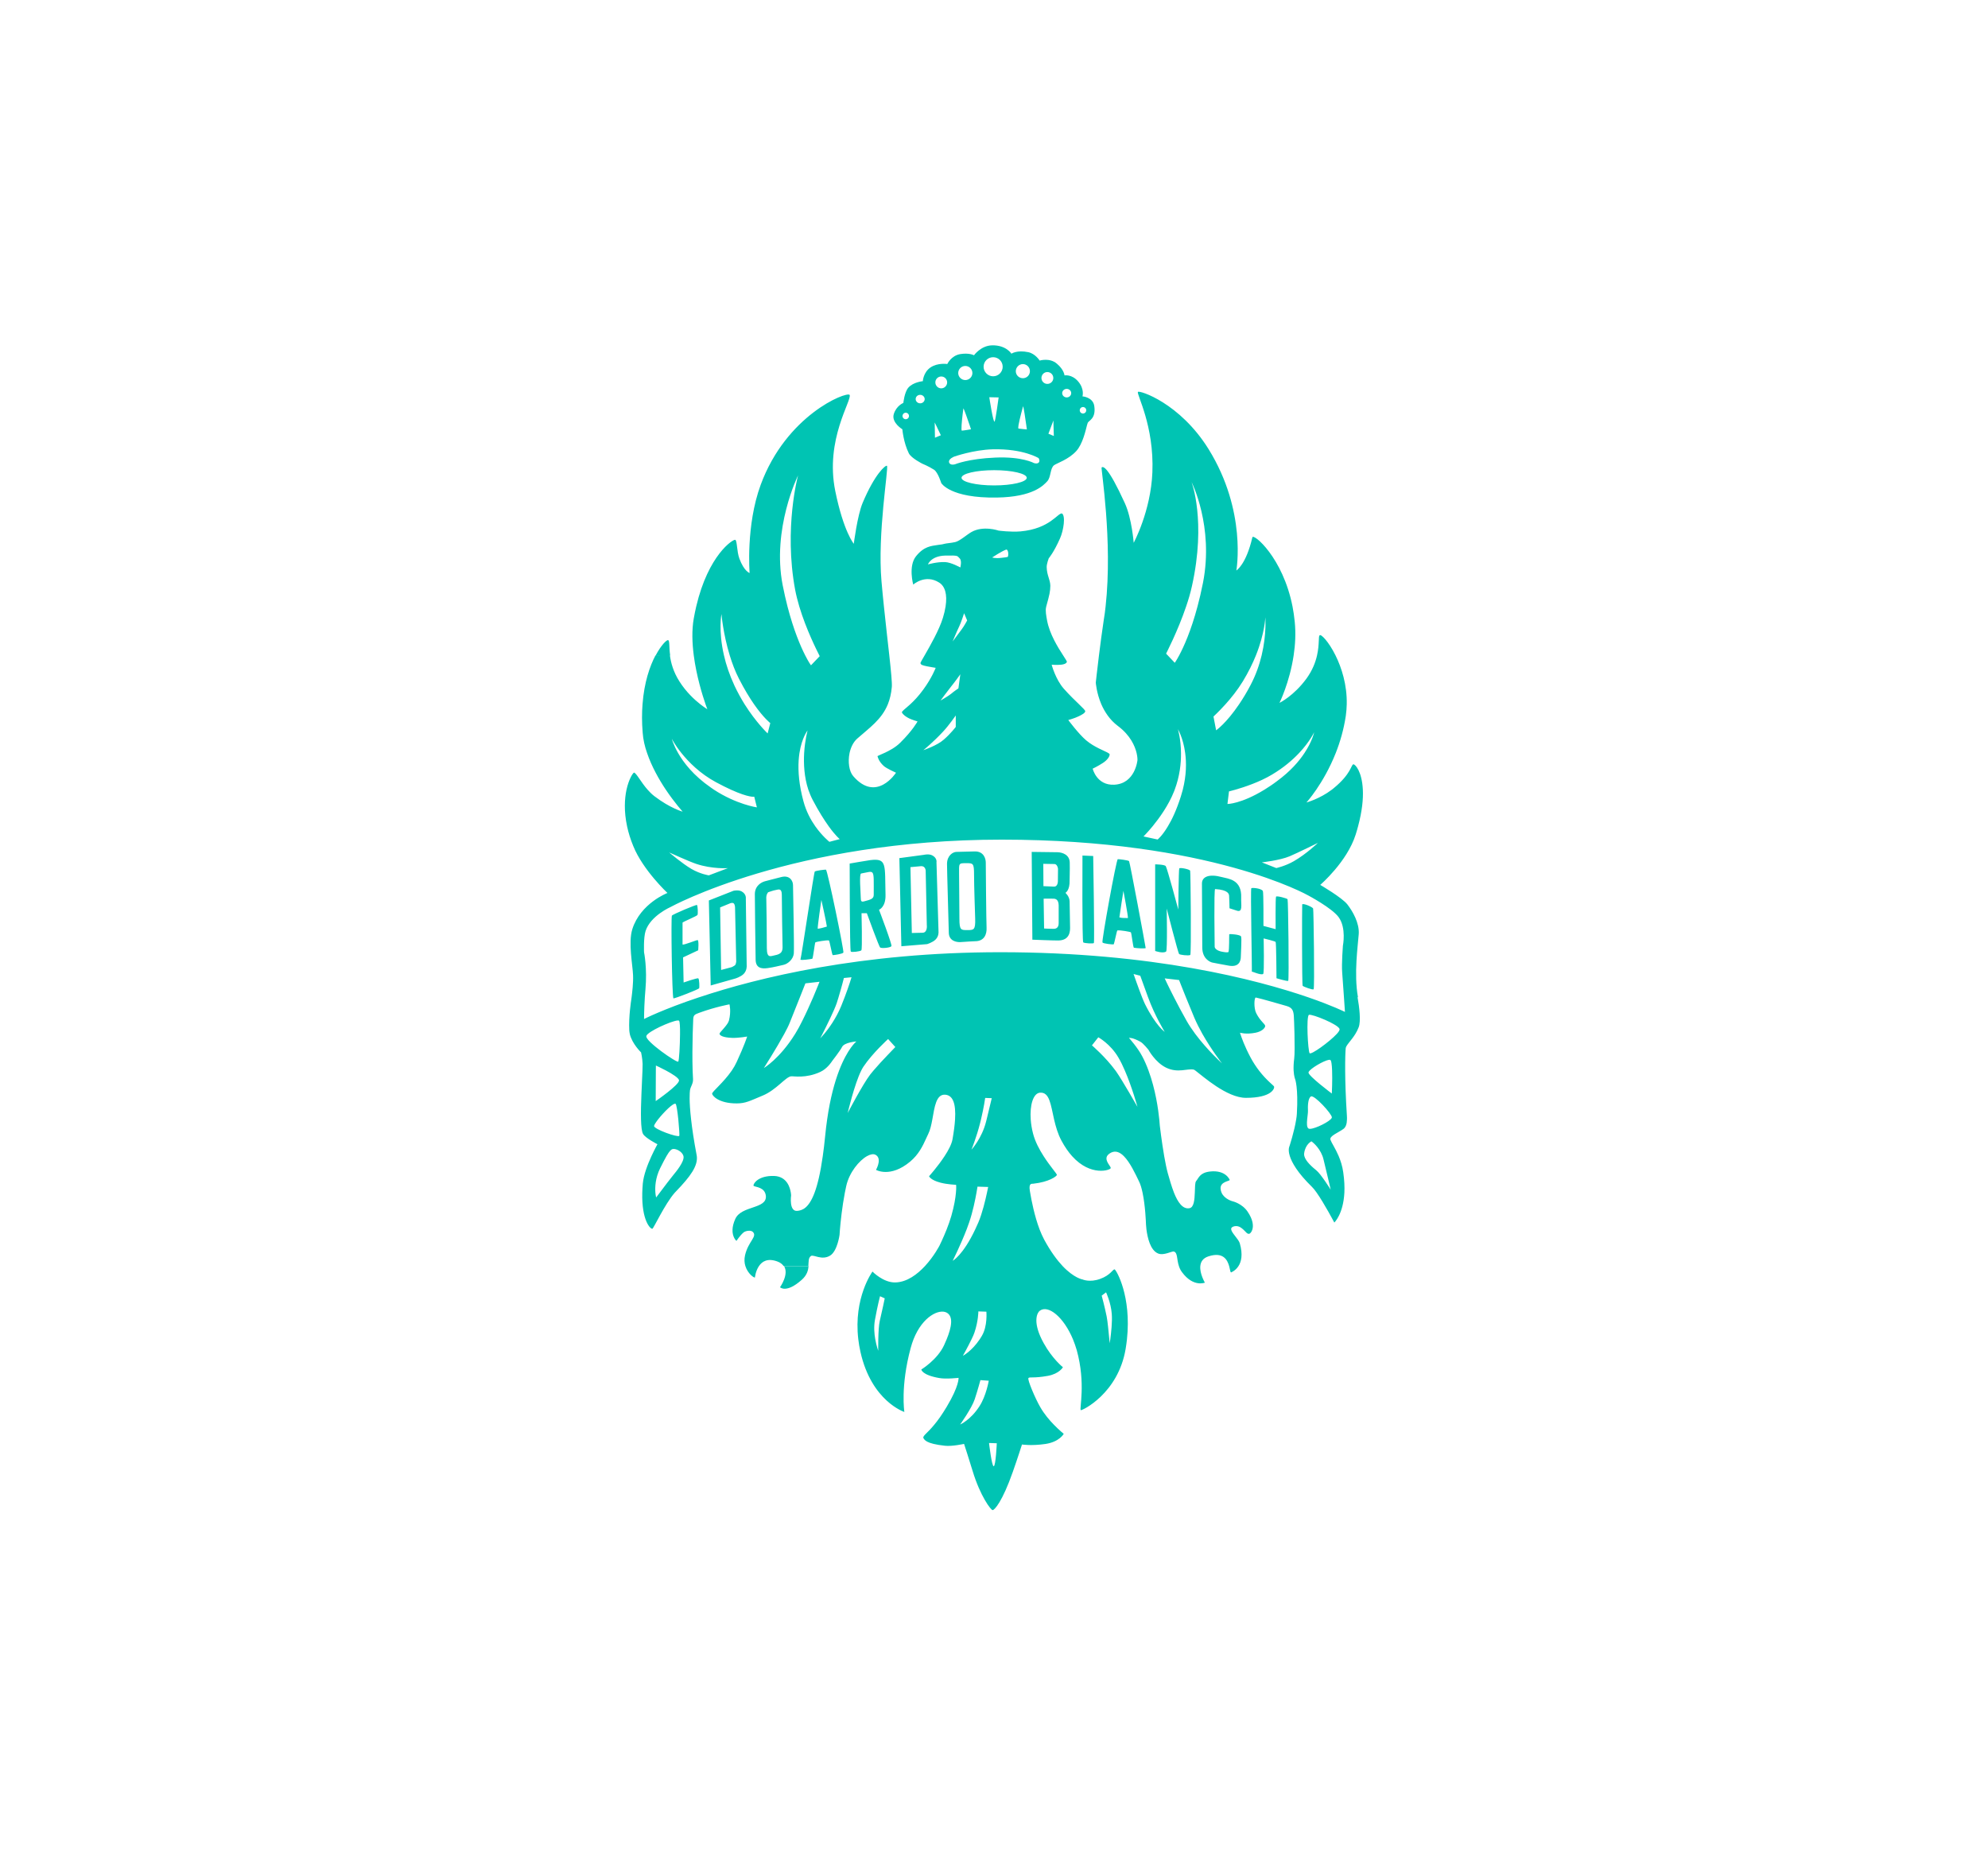 <?xml version="1.0" encoding="utf-8"?>
<!-- Generator: Adobe Illustrator 24.0.2, SVG Export Plug-In . SVG Version: 6.00 Build 0)  -->
<svg version="1.0" id="Layer_1" xmlns="http://www.w3.org/2000/svg" xmlns:xlink="http://www.w3.org/1999/xlink" x="0px" y="0px"
	 viewBox="0 0 300 280" enable-background="new 0 0 300 280" xml:space="preserve">
<g>
	<path fill-rule="evenodd" clip-rule="evenodd" fill="#00C4B3" d="M168.92,138.45c0.05-0.46,0.61-4,0.61-4s0.72,3.81,0.68,4.1
		C169.84,138.53,169.34,138.59,168.92,138.45L168.92,138.45z M168.68,129.67c-0.23,0.04-2.47,12.44-2.31,12.57
		c0.12,0.18,1.53,0.32,1.68,0.29c0.1-0.03,0.48-2.11,0.57-2.11c0.46-0.06,1.96,0.21,2.04,0.29c0.1,0.19,0.32,2.17,0.44,2.32
		c0.43,0.08,1.53,0.15,1.79,0.06c-0.08-0.58-2.39-13-2.51-13.13C170.25,129.83,168.84,129.65,168.68,129.67L168.68,129.67z
		 M159.76,139.31c0,0.25-0.04,0.87-0.74,0.87c-0.7,0-1.46-0.05-1.46-0.05l-0.07-4.5c0,0,1.11-0.02,1.52,0
		c0.42,0.02,0.73,0.25,0.75,1.03C159.77,137.14,159.76,139.06,159.76,139.31L159.76,139.31z M157.44,130.37c0,0,1.3,0.03,1.68,0.03
		c0.38,0,0.54,0.55,0.54,0.74c0,0.19-0.02,1.75-0.02,1.89c0,0.14-0.07,0.78-0.55,0.78c-0.15,0-1.63-0.07-1.63-0.07L157.44,130.37
		L157.44,130.37z M160.78,134.75c0,0,0.68-0.35,0.63-1.89c-0.01-0.33,0.05-1.46,0.02-2.67c-0.02-1.2-1.1-1.54-1.82-1.57
		c-0.71-0.02-3.92-0.05-3.92-0.05l0.1,13.25c0,0,3.3,0.13,3.92,0.12c1.79-0.02,1.77-1.51,1.77-1.94c0-0.43-0.05-3.2-0.07-3.97
		C161.39,135.28,160.78,134.75,160.78,134.75L160.78,134.75z M145.95,140.37c-0.91,0-1.17,0.02-1.17-1.68c0-1.7-0.05-5.95-0.05-6.78
		c0-1.62-0.12-1.64,1.09-1.64c1.03,0,1.17,0.01,1.17,1.72c0,1.7,0.14,5.74,0.17,6.66C147.21,140.37,146.95,140.37,145.95,140.37
		L145.95,140.37z M147.07,128.5c-0.62,0.02-1.94,0.04-2.75,0.07c-0.51,0.01-1.39,0.53-1.41,1.79c-0.01,0.67,0.26,9.71,0.27,10.43
		c0.03,1.18,1.09,1.44,1.81,1.39c0.99-0.06,1.84-0.13,2.17-0.13c1.37,0,1.77-1.05,1.72-2.03c-0.05-0.98-0.12-9.17-0.12-9.81
		C148.77,129.57,148.44,128.46,147.07,128.5L147.07,128.5z M139.26,140.77l-1.66,0.04l-0.21-9.94l1.64-0.15
		c0.62-0.01,0.66,0.66,0.66,0.66l0.17,8.26C139.87,139.65,139.98,140.72,139.26,140.77L139.26,140.77z M140.71,129.11
		c-0.52-0.29-1.28-0.1-1.28-0.1l-3.71,0.5l0.3,13.3l3.88-0.32c0,0,0.82-0.24,1.27-0.68c0.52-0.5,0.46-1.17,0.46-1.17l-0.31-10.52
		C141.33,130.12,141.43,129.5,140.71,129.11L140.71,129.11z M131.85,135.05c0,0.6-0.45,0.72-1.44,0.98c-0.43,0.12-0.52,0-0.52-0.63
		c0-0.63-0.26-3.52,0.06-3.57C132.05,131.47,131.85,130.9,131.85,135.05L131.85,135.05z M133.63,135.05
		c-0.12-4.55,0.26-5.56-2.3-5.24c-0.43,0.05-3.11,0.52-3.11,0.52s0,13.19,0.17,13.28c0.12,0.14,1.35,0,1.59-0.18
		c0.17-0.08,0.03-5.61,0.03-5.61h0.8c0,0,1.9,5.24,2.02,5.18c0.17,0.15,1.49,0.06,1.69-0.2c0.18-0.11-1.87-5.5-1.87-5.5
		S133.68,136.92,133.63,135.05L133.63,135.05z M123.4,140.17c-0.05-0.29,0.55-4.35,0.55-4.35s0.79,3.55,0.83,4.02
		C124.36,139.97,123.76,140.14,123.4,140.17L123.4,140.17z M122.95,131.54c-0.13,0.13-1.97,12.65-2.16,13.3
		c0.25,0.1,1.36-0.06,1.79-0.14c0.13-0.16,0.36-2.29,0.46-2.48c0.09-0.07,1.58-0.35,2.05-0.29c0.09,0.01,0.47,2.18,0.57,2.22
		c0.15,0.02,1.5-0.19,1.61-0.38c0.15-0.12-2.4-12.48-2.63-12.52C124.5,131.23,123.07,131.4,122.95,131.54L122.95,131.54z
		 M116.9,144.18c-0.6,0.12-1.18,0.49-1.18-1.09c0-1.58-0.05-6.88-0.08-7.4c-0.06-0.71,0.28-1.03,0.28-1.03s0.87-0.31,1.16-0.34
		c0.29-0.03,0.9-0.4,0.9,0.75c0,1.16,0.09,7.26,0.11,7.66C118.14,143.63,117.9,143.99,116.9,144.18L116.9,144.18z M117.88,132.37
		c-1.29,0.35-1.87,0.46-2.47,0.64c-0.49,0.14-1.47,0.63-1.5,1.9c-0.01,0.66,0.1,9.24,0.12,9.96c0.03,1.18,0.81,1.38,1.81,1.24
		c1.01-0.14,1.73-0.35,2.39-0.49c0.66-0.14,1.46-0.83,1.56-1.7c0.08-0.87-0.12-9.7-0.12-10.33
		C119.67,132.95,119.18,132.03,117.88,132.37L117.88,132.37z M196.51,136.49c-0.03,0.37-0.05,12.15,0.07,12.29
		c0.13,0.14,1.48,0.64,1.65,0.53c0.17-0.09,0-11.97-0.07-12.19C198.09,136.9,196.71,136.29,196.51,136.49L196.51,136.49z
		 M192.56,135.33c-0.1,0.17-0.06,4.9-0.06,4.9l-1.84-0.49c0,0,0.03-5.1-0.09-5.28c-0.29-0.41-1.6-0.51-1.74-0.41
		c-0.15,0.09,0.14,12.76,0.07,12.61c-0.07-0.14,1.34,0.58,1.72,0.33c0.19-0.12,0.07-5.36,0.07-5.36s1.72,0.41,1.81,0.53
		c0.1,0.13,0.13,5.48,0.13,5.48s1.62,0.49,1.77,0.39c0.14-0.1,0-12.18-0.1-12.32C194.21,135.58,192.65,135.15,192.56,135.33
		L192.56,135.33z M185.5,141c-0.03,0.22,0.02,2.32-0.12,2.69c-0.19,0.06-0.39,0.05-0.94-0.05c-0.75-0.13-1.14-0.49-1.14-0.77
		c0-0.29-0.13-8.7,0.07-8.69c2.06,0.12,2.1,0.81,2.11,1.03c0.03,0.32,0.06,1.87,0.06,1.87s0.77,0.25,1.11,0.36
		c0.94,0.31,0.61-0.93,0.65-1.92c0.13-2.84-2-2.89-2.92-3.15c-1.94-0.52-3-0.05-3,0.97c0,1.03,0.05,8,0.05,9.66
		c0,1.65,1.12,2.18,1.51,2.27c0.39,0.1,1.54,0.28,2.44,0.46c1.5,0.29,1.87-0.58,1.87-1.36c0-0.56,0.17-2.82,0.02-3.06
		C187.13,141.07,185.69,140.92,185.5,141L185.5,141z M177.96,131.06c-0.1,0.17-0.15,6.21-0.15,6.21s-1.67-6.23-1.89-6.55
		c-0.18-0.26-1.6-0.27-1.6-0.27v13.07c0,0,1.16,0.42,1.65,0.09c0.22-0.14,0.09-6.49,0.09-6.49s1.73,6.74,1.87,6.86
		c0.14,0.13,1.36,0.29,1.69,0.15c0.17-0.07,0.05-12.61-0.02-12.73C179.48,131.18,178.06,130.89,177.96,131.06L177.96,131.06z
		 M163.35,129.12c0,0-0.07,12.97,0.12,13.11c0.19,0.14,1.49,0.21,1.6,0.1c0.12-0.12-0.1-13.14-0.1-13.14L163.35,129.12
		L163.35,129.12z M110.94,145.65c-0.13,0.13-0.51,0.31-0.51,0.31l-1.61,0.43l-0.15-9.44l1.56-0.64c0,0,0.31-0.12,0.49,0.03
		c0.18,0.15,0.2,0.56,0.2,0.56l0.18,8.22C111.09,145.11,111.07,145.51,110.94,145.65L110.94,145.65z M111.93,134.54
		c-0.51-0.29-1.25-0.1-1.25-0.1l-3.71,1.46l0.28,12.83l3.71-1.05c0,0,0.81-0.24,1.26-0.69c0.51-0.52,0.46-1.21,0.46-1.21
		l-0.13-10.19C112.55,135.59,112.65,134.95,111.93,134.54L111.93,134.54z M103.16,148.28l-0.08-3.79l2.28-1.07
		c0,0,0.13-1.46-0.08-1.54c-0.18-0.02-2.03,0.76-2.28,0.67c0,0,0-2.99,0-3.31c0.13-0.15,2.18-0.99,2.25-1.15
		c0.1-0.15,0.05-1.35-0.07-1.51c-0.13-0.08-3.66,1.41-3.79,1.61c-0.15,0.33,0.02,12.08,0.23,12.49c0.29,0,3.81-1.36,3.89-1.54
		c0.05-0.12,0.03-1.35-0.13-1.48C105.28,147.54,103.16,148.28,103.16,148.28L103.16,148.28z M98.95,98.91h2.18
		c-0.19-1.33-0.05-2.22-0.31-2.3C100.63,96.54,99.8,97.3,98.95,98.91L98.95,98.91z M197.4,150.51c-7.75-2.66-23.47-6.8-46.46-6.8
		c-20.99,0-36.59,3.85-45.43,6.8h-0.01c-5.44,1.81-8.31,3.28-8.31,3.28s0-1.43,0.12-3.28c0.02-0.37,0.06-0.76,0.09-1.16
		c0.29-3.25-0.21-5.63-0.21-5.63s-0.1-2.17,0.23-3.21c0.74-2.3,3.77-3.62,3.77-3.62s18.43-10.17,49.96-10.17
		c31.54,0,46.28,8.43,46.28,8.43s3.55,1.88,4.57,3.26c1.2,1.63,0.65,4.33,0.65,4.33s-0.21,2.69-0.11,4c0.06,0.7,0.18,2.38,0.27,3.78
		c0.09,1.21,0.15,2.2,0.15,2.2S201.09,151.78,197.4,150.51L197.4,150.51z M201.73,156.04L201.73,156.04
		c-1.11,1.2-3.91,3.23-4.11,2.9c-0.12-0.2-0.25-1.56-0.3-2.9c-0.05-1.4-0.01-2.79,0.21-2.88c0.45-0.16,4.54,1.48,4.62,2.17
		C202.18,155.47,202.01,155.73,201.73,156.04L201.73,156.04z M200.98,165.04c0,0-3.52-2.64-3.52-3.16c0-0.09,0.07-0.19,0.19-0.32
		c0.64-0.66,2.67-1.75,3.08-1.6c0.18,0.05,0.26,0.75,0.29,1.6C201.08,163.06,200.98,165.04,200.98,165.04L200.98,165.04z
		 M200.8,168.93c-0.66,0.64-2.92,1.67-3.34,1.39c-0.27-0.18-0.26-0.78-0.2-1.39c0.05-0.51,0.13-1.02,0.12-1.29
		c-0.03-0.53-0.04-1.88,0.45-2.16c0.5-0.28,3.16,2.63,3.16,3.16C200.98,168.72,200.91,168.82,200.8,168.93L200.8,168.93z
		 M198.64,176.63c-0.57-0.46-1.61-1.35-1.81-2.16c-0.03-0.13-0.04-0.25-0.03-0.38c0.17-1.4,1.1-1.84,1.1-1.84s1.11,0.75,1.67,2.22
		c0.06,0.18,0.13,0.37,0.17,0.57c0.58,2.39,1.07,4.51,1.07,4.51S199.31,177.15,198.64,176.63L198.64,176.63z M173.25,150.51
		c1,2.77,2.51,5.22,2.51,5.22s-1.33-0.9-2.98-4.2c-0.11-0.22-0.26-0.59-0.44-1.03c-0.55-1.4-1.28-3.5-1.28-3.5l1.01,0.26
		c0,0,0.64,1.77,1.16,3.2C173.24,150.48,173.25,150.49,173.25,150.51L173.25,150.51z M177.16,150.51c-0.86-1.67-1.4-2.85-1.4-2.85
		l2.17,0.25c0,0,0.45,1.17,1.03,2.6c0.4,1,0.86,2.12,1.26,3.06c0.36,0.85,0.79,1.68,1.23,2.47c1.42,2.5,2.96,4.45,2.96,4.45
		s-2.18-1.96-4.04-4.45c-0.46-0.63-0.91-1.28-1.29-1.95C178.35,152.81,177.69,151.55,177.16,150.51L177.16,150.51L177.16,150.51z
		 M171.65,167.05c0,0-2.29-4.02-3.19-5.3c-0.05-0.06-0.09-0.13-0.13-0.18c-1.51-2.06-3.55-3.8-3.55-3.8l0.96-1.22
		c0,0,1.83,0.99,3.04,3.07c0.34,0.58,0.67,1.25,0.97,1.96C170.85,164.13,171.65,167.05,171.65,167.05L171.65,167.05z M149.96,221.29
		c-0.3,0.04-0.71-3.51-0.71-3.51l1.17,0.04C150.42,217.83,150.27,221.24,149.96,221.29L149.96,221.29z M147.82,212.21
		c-1.35,2.11-2.93,2.78-2.93,2.78s1.75-2.45,2.2-3.81c0.45-1.36,0.86-2.89,0.86-2.89l1.26,0.09
		C149.21,208.39,148.82,210.66,147.82,212.21L147.82,212.21z M148.17,201.61c-0.1,0.18-0.21,0.34-0.31,0.5
		c-1.26,1.86-2.56,2.51-2.56,2.51s0.79-1.4,1.32-2.51c0.19-0.39,0.35-0.75,0.43-1c0.59-1.75,0.59-3.19,0.59-3.19l1.21,0.04
		C148.85,197.97,149.05,200.13,148.17,201.61L148.17,201.61z M146.6,173.51c0,0,0.78-1.93,1.31-4.04c0.05-0.18,0.09-0.36,0.13-0.53
		c0.44-1.85,0.63-3.24,0.63-3.24l0.99,0.04c0,0-0.45,1.92-0.77,3.2c-0.03,0.13-0.06,0.24-0.09,0.35
		C148.17,171.81,146.6,173.51,146.6,173.51L146.6,173.51z M143.77,190.28c0,0,1.22-2.45,2.11-4.76c0.13-0.34,0.25-0.67,0.36-1
		c0.57-1.65,0.93-3.48,1.12-4.53c0.1-0.56,0.15-0.9,0.15-0.9l1.61,0.05c0,0-0.06,0.33-0.18,0.86c-0.24,1.12-0.7,3.08-1.3,4.49
		c-0.16,0.37-0.31,0.71-0.47,1.04C145.31,189.47,143.77,190.28,143.77,190.28L143.77,190.28z M131.82,161.56
		c-0.18,0.21-0.35,0.42-0.5,0.61c-1.15,1.5-3.4,5.81-3.4,5.81s1.01-4.34,2.05-6.42c0.11-0.2,0.2-0.39,0.31-0.55
		c1.38-2.07,3.74-4.2,3.74-4.2l1.09,1.21C135.13,158.03,133.1,160.05,131.82,161.56L131.82,161.56z M127.46,150.51
		c-0.16,0.42-0.33,0.86-0.51,1.3c-0.79,1.92-1.9,3.42-2.57,4.23h-0.01c-0.36,0.43-0.59,0.66-0.59,0.66s0.13-0.26,0.34-0.66
		c0.59-1.16,1.76-3.52,2.14-4.63c0.09-0.28,0.19-0.58,0.28-0.89v-0.01c0.42-1.37,0.81-2.91,0.81-2.91l1.15-0.11
		C128.51,147.49,128.09,148.85,127.46,150.51L127.46,150.51z M122.71,150.51c-0.45,1.04-1.02,2.32-1.63,3.54
		c-0.35,0.73-0.72,1.39-1.09,1.99c-2.32,3.74-4.72,5.15-4.72,5.15s1.86-2.91,3.08-5.15v0c0.35-0.65,0.65-1.24,0.83-1.7
		c0.42-1.04,1.03-2.58,1.53-3.83c0.46-1.18,0.83-2.1,0.83-2.1l2.13-0.24C123.67,148.17,123.29,149.14,122.71,150.51L122.71,150.51z
		 M101.59,177.36c-0.32,0.38-1.37,1.76-2.02,2.63c-0.32,0.43-0.55,0.73-0.55,0.73s-0.08-0.27-0.12-0.73
		c-0.06-0.8-0.02-2.18,0.72-3.68c0.41-0.83,0.73-1.43,0.97-1.85c0.45-0.77,0.69-0.97,0.87-1.03c0.46-0.15,1.48,0.32,1.67,1.03
		c0.01,0.03,0.01,0.06,0.02,0.09C103.26,175.32,102.06,176.8,101.59,177.36L101.59,177.36z M98.7,169.95
		c-0.01-0.14,0.25-0.54,0.61-1.01c0.85-1.07,2.3-2.54,2.64-2.35c0.13,0.08,0.29,1.21,0.41,2.35c0.12,1.21,0.2,2.46,0.15,2.49
		C102.24,171.69,98.74,170.43,98.7,169.95L98.7,169.95z M98.97,161.56l0.01-0.75c0,0,0.72,0.33,1.51,0.75
		c0.94,0.5,1.95,1.13,1.98,1.49c0.04,0.68-3.52,3.13-3.52,3.13L98.97,161.56L98.97,161.56z M105.07,130.38
		c2.42,0.81,4.78,0.64,4.78,0.64l-2.88,1.09c0,0-1.27-0.18-2.65-0.98c-1.38-0.81-3.34-2.48-3.34-2.48S104.03,130.04,105.07,130.38
		L105.07,130.38z M102.33,113.65c-0.74-1.29-0.95-2.16-0.95-2.16s0.46,0.93,1.45,2.16c1.09,1.36,2.81,3.11,5.23,4.41
		c0.86,0.46,1.6,0.83,2.24,1.12c2.76,1.25,3.52,1.06,3.52,1.06l0.4,1.61c0,0-3.08-0.44-6.5-2.68c-0.16-0.11-0.31-0.21-0.46-0.32
		C104.64,117.04,103.15,115.09,102.33,113.65L102.33,113.65z M108.87,92.67c0,0,0.25,2.98,1.25,6.24c0.36,1.19,0.82,2.41,1.4,3.54
		c0.82,1.6,1.59,2.86,2.27,3.84c1.46,2.09,2.45,2.84,2.45,2.84l-0.4,1.56c0,0-1.74-1.64-3.48-4.41h0c-0.52-0.84-1.04-1.77-1.52-2.79
		c-0.77-1.66-1.28-3.21-1.59-4.58C108.38,95.16,108.87,92.67,108.87,92.67L108.87,92.67z M121.98,119.18
		c0.18,0.51,0.39,1.03,0.65,1.53c0.94,1.79,1.77,3.08,2.43,4c1.03,1.43,1.66,1.93,1.66,1.93l-1.56,0.41c0,0-1.05-0.83-2.12-2.33
		c-0.69-0.98-1.38-2.25-1.79-3.77c-0.17-0.61-0.3-1.2-0.41-1.76c-0.44-2.31-0.41-4.14-0.2-5.53c0.36-2.34,1.23-3.42,1.23-3.42
		s-0.4,1.42-0.52,3.42C121.26,115.27,121.35,117.27,121.98,119.18L121.98,119.18z M120.43,71.75c0,0-2.17,7.94-0.44,17.25
		c0.16,0.84,0.38,1.7,0.63,2.54v0c1.04,3.48,2.69,6.72,3.02,7.37c0.05,0.08,0.06,0.12,0.06,0.12l-1.32,1.38c0,0-0.35-0.47-0.87-1.5
		c-0.71-1.39-1.74-3.79-2.67-7.37c-0.25-0.98-0.5-2.05-0.73-3.22C116.45,79.8,120.43,71.75,120.43,71.75L120.43,71.75z
		 M142.33,110.4c0.86-0.92,1.9-2.42,1.9-2.42v1.73c0,0-0.74,0.98-1.79,1.9c-1.03,0.92-3.1,1.61-3.1,1.61S140.83,112.02,142.33,110.4
		L142.33,110.4z M143.54,103.6c0.52-0.63,1.38-1.84,1.38-1.84l-0.29,2.13c0,0-0.69,0.46-1.09,0.81c-0.4,0.34-1.61,1.03-1.61,1.03
		S143.02,104.24,143.54,103.6L143.54,103.6z M144.74,94.56c0.26-0.5,0.75-2.01,0.75-2.01l0.46,1.09c0,0-0.46,0.86-0.81,1.32
		l-1.38,1.85C143.77,96.81,144.29,95.49,144.74,94.56L144.74,94.56z M149.73,84.13c0,0,1.44-0.95,2.12-1.19
		c0.39,0.01,0.34,1.09,0.2,1.12c-0.14,0.03-0.51,0.09-0.93,0.13C150.14,84.31,149.73,84.13,149.73,84.13L149.73,84.13z
		 M173.93,124.71c1.03-1.26,2.4-3.15,3.24-5.27c0.04-0.09,0.06-0.18,0.1-0.26c0.76-2.03,0.97-3.97,0.95-5.53
		c-0.02-2.16-0.47-3.6-0.47-3.6s0.8,1.31,1.1,3.6c0.2,1.47,0.19,3.34-0.36,5.53c-0.09,0.33-0.18,0.66-0.29,1.01
		c-0.65,2.05-1.35,3.52-1.96,4.52c-0.88,1.48-1.55,1.99-1.55,1.99l-2.13-0.46C172.56,126.23,173.15,125.66,173.93,124.71
		L173.93,124.71z M178.99,91.54c0.35-1.02,0.66-2.07,0.88-3.08c2.19-9.85-0.06-15.72-0.06-15.72s3.39,6.68,1.73,15.2
		c-0.26,1.32-0.54,2.51-0.83,3.59c-0.99,3.71-2.08,6.1-2.76,7.37h0c-0.41,0.77-0.67,1.13-0.67,1.13l-1.07-1.13l-0.24-0.25
		C175.96,98.65,177.73,95.27,178.99,91.54L178.99,91.54z M184.94,106.28c0.83-0.92,1.79-2.11,2.6-3.43c0.86-1.41,1.5-2.74,1.99-3.95
		c1.35-3.38,1.41-5.73,1.41-5.73s0.22,2.49-0.55,5.73c-0.34,1.42-0.87,2.97-1.69,4.52c-0.58,1.11-1.16,2.05-1.7,2.85
		c-1.96,2.91-3.48,3.95-3.48,3.95l-0.4-2.08C183.1,108.15,183.91,107.43,184.94,106.28L184.94,106.28z M196.04,113.65
		c1.65-1.75,2.27-3.14,2.27-3.14s-0.25,1.32-1.46,3.14c-0.83,1.26-2.13,2.76-4.13,4.23c-0.67,0.51-1.31,0.93-1.91,1.3
		c-3.52,2.16-5.58,2.16-5.58,2.16l0.23-1.9c0,0,0.38-0.09,0.97-0.26c1.29-0.37,3.64-1.14,5.53-2.28
		C193.74,115.84,195.07,114.68,196.04,113.65L196.04,113.65z M198.88,127.21c0,0-1.73,1.67-3.63,2.76c-1.3,0.75-2.65,1.04-2.65,1.04
		l-2.18-0.86c0,0,2.7-0.29,4.2-0.92C195.78,128.74,198.88,127.21,198.88,127.21L198.88,127.21z M166.91,195.04
		c0,0,0.73,1.54,0.86,3.24c0.1,1.21-0.1,2.91-0.22,3.83c-0.05,0.38-0.09,0.62-0.09,0.62s-0.02-0.25-0.06-0.62
		c-0.09-0.98-0.27-2.82-0.4-3.43c-0.31-1.53-0.75-3.14-0.75-3.14L166.91,195.04L166.91,195.04z M132.76,199.36
		c-0.14,0.6-0.2,1.76-0.22,2.75c-0.02,0.95-0.01,1.75-0.01,1.75s-0.27-0.72-0.45-1.75c-0.15-0.84-0.23-1.88-0.05-2.89
		c0.41-2.25,0.77-3.59,0.77-3.59l0.71,0.32C133.52,195.94,133.12,197.83,132.76,199.36L132.76,199.36z M144.92,85.64
		c0,0-1.38-0.77-2.3-0.81c-1.21-0.05-2.59,0.35-2.59,0.35s0.46-1.27,2.59-1.33c2.13-0.05,1.79,0.06,2.18,0.4
		C145.2,84.6,144.92,85.64,144.92,85.64L144.92,85.64z M204.92,150.48c-0.63-3.51,0-7.83,0.12-9.5c0.12-1.67-0.92-3.46-1.72-4.49
		c-0.81-1.03-4.09-2.94-4.09-2.94s4.05-3.47,5.35-7.6c0.13-0.43,0.26-0.84,0.36-1.24c0.62-2.31,0.79-4.13,0.72-5.53
		c-0.13-2.7-1.12-3.83-1.43-3.83c-0.35,0.06-0.31,1.42-2.95,3.59c-0.1,0.08-0.2,0.16-0.3,0.24c-1.84,1.4-3.83,1.93-3.83,1.93
		s0.63-0.69,1.48-1.93c0.89-1.3,2.01-3.19,2.94-5.53c0.66-1.67,1.21-3.55,1.52-5.62c0.08-0.59,0.13-1.18,0.14-1.75
		c0.06-2.92-0.77-5.51-1.7-7.38c-1.04-2.1-2.22-3.28-2.38-3.01c-0.23,0.05-0.01,1.29-0.4,3.01c-0.23,1.04-0.69,2.25-1.58,3.49
		c-1.93,2.65-4.09,3.69-4.09,3.69s1.53-3.08,2.14-7.18c0.24-1.59,0.34-3.32,0.16-5.09c-0.08-0.79-0.19-1.55-0.33-2.27
		c-1.46-7.42-5.91-11.08-6.06-10.45c-0.96,4.16-2.42,5.01-2.42,5.01s1.63-8.93-4.19-18.32c-4.33-6.97-10.45-8.92-10.66-8.63
		c-0.24,0.34,2.47,5.08,2.18,12.14c-0.24,5.87-2.82,10.63-2.82,10.63s-0.28-3.67-1.33-5.97c-2.58-5.65-3.28-5.57-3.51-5.41
		c-0.14,0.1,1.7,11,0.6,20.99c-0.07,0.67-0.16,1.34-0.27,1.99c-0.27,1.76-0.52,3.71-0.73,5.38c-0.29,2.33-0.48,4.12-0.48,4.12
		s0.1,1.54,0.83,3.26c0.5,1.14,1.28,2.37,2.5,3.28c1.9,1.42,2.58,3.05,2.83,4.09c0.15,0.64,0.13,1.06,0.13,1.06
		s-0.32,3.57-3.51,3.72c-2.65,0.13-3.25-2.42-3.25-2.42s0.77-0.36,1.55-0.87c0.59-0.38,1.03-0.93,1.01-1.29
		c0-0.06-0.08-0.13-0.2-0.2c-0.56-0.34-2.13-0.88-3.36-1.93c-1.14-0.97-2.68-3.05-2.68-3.05s0.95-0.26,1.58-0.57
		c0.45-0.22,0.95-0.48,0.98-0.75c0.01-0.14-0.36-0.5-0.95-1.07c-0.59-0.57-1.41-1.35-2.28-2.33c-1.26-1.42-1.84-3.63-1.84-3.63
		s0.81,0.06,1.41,0c0.34-0.03,0.78-0.13,0.89-0.43c0.02-0.07-0.22-0.43-0.57-0.98c-0.76-1.17-2.04-3.2-2.42-5.26
		c-0.12-0.66-0.29-1.53-0.14-2.05c0.01-0.02,0.01-0.04,0.01-0.06c0.52-1.87,0.6-2.25,0.62-3.14c-0.02-0.94-0.52-1.56-0.55-2.79
		c-0.02-0.49,0.31-1.35,0.31-1.35s0.75-0.85,1.7-3c0.54-1.2,0.87-3.42,0.29-3.77c-0.63-0.09-1.82,2.31-6.25,2.71
		c-1.48,0.13-3.31-0.12-3.31-0.12s-2.33-0.81-4.12,0.23c-0.68,0.39-1.75,1.35-2.42,1.5c-0.66,0.15-1.33,0.18-1.61,0.26
		c-0.29,0.09-0.4,0.09-0.98,0.17c-1.03,0.16-2.11,0.2-3.32,1.7c-1.21,1.49-0.43,4.29-0.43,4.29s1.81-1.64,3.91-0.31
		c0.88,0.55,1.26,1.77,0.97,3.62v0c-0.08,0.52-0.21,1.09-0.4,1.7c-0.56,1.84-1.95,4.26-2.76,5.67c-0.38,0.65-0.63,1.09-0.63,1.16
		c0.05,0.29,0.34,0.35,0.98,0.49c0.43,0.09,1.32,0.23,1.32,0.23s-0.57,1.51-1.87,3.28c-0.74,1.02-1.42,1.72-1.97,2.22
		c-0.78,0.72-1.28,1.03-1.26,1.24c0.21,0.39,0.69,0.69,1.09,0.89c0.4,0.2,1.27,0.46,1.27,0.46s-0.72,1.35-2.62,3.22
		c-0.7,0.7-1.68,1.22-2.41,1.55c-0.55,0.26-0.96,0.41-1.01,0.46c0,0,0.11,0.75,0.95,1.5c0.42,0.38,1.84,1.01,1.84,1.01
		s-2.94,4.58-6.45,0.52c-0.63-0.72-0.83-2.16-0.56-3.48c0.18-0.85,0.56-1.66,1.16-2.19c1.86-1.64,3.69-2.89,4.62-5.18
		c0.3-0.75,0.51-1.6,0.6-2.62c0.05-0.63-0.12-2.38-0.38-4.75c-0.23-2.09-0.53-4.66-0.81-7.37c-0.13-1.26-0.26-2.54-0.37-3.83
		c-0.63-7.2,1.09-17.05,0.83-17.42c-0.23-0.13-1.84,1.23-3.68,5.61c-0.79,1.89-1.33,6.16-1.33,6.16s-1.54-1.82-2.79-7.94
		c-1.6-7.82,2.57-13.76,2.16-14.54c-0.53-0.51-9.56,3.07-13.42,13.58c-2.26,6.14-1.67,13.31-1.67,13.31s-0.83-0.24-1.55-2.19
		c-0.39-1.07-0.32-2.65-0.61-2.82c-0.33-0.12-4.07,2.26-5.9,10.07c-0.13,0.57-0.26,1.18-0.37,1.81c-0.31,1.75-0.24,3.7,0,5.56
		c0.41,3.15,1.32,6.05,1.78,7.38c0.17,0.48,0.27,0.75,0.27,0.75s-0.43-0.26-1.06-0.75c-0.88-0.69-2.14-1.85-3.14-3.43
		c-0.95-1.48-1.3-2.86-1.45-3.95l-2.18,0.01c-0.84,1.6-1.7,4.04-1.95,7.37c-0.1,1.28-0.11,2.7,0.02,4.26
		c0.07,1.04,0.31,2.09,0.67,3.11c0.7,2.05,1.8,3.99,2.83,5.53c1.34,1.99,2.54,3.31,2.54,3.31s-1.86-0.5-4.26-2.33
		c-0.38-0.29-0.72-0.63-1.03-0.98c-1.03-1.17-1.68-2.49-2.05-2.59c-0.17,0.05-0.78,0.96-1.14,2.59c-0.29,1.37-0.4,3.24,0.09,5.53
		c0.2,0.93,0.5,1.93,0.94,2.99c1.46,3.61,5.15,7.06,5.15,7.06s-4.06,1.55-5.3,5.46c-0.64,2.05,0.06,5.42,0.11,6.97
		c0.05,1.13-0.13,2.59-0.22,3.31c-0.04,0.27-0.06,0.43-0.06,0.43s-0.4,2.54-0.29,4.55c0.01,0.19,0.04,0.37,0.08,0.55h2.74
		c0.94-0.84,4.39-2.28,4.69-1.99c0.12,0.12,0.16,0.97,0.15,1.99c-0.01,1.75-0.14,4.03-0.27,4.18c-0.2,0.24-5.05-3.13-4.81-3.85
		c0.01-0.09,0.09-0.2,0.23-0.33l-2.74,0c0.36,1.51,1.71,2.79,1.71,2.79s0.2,0.86,0.23,1.73c0,0.24,0,0.59-0.02,1.01
		c-0.06,1.85-0.28,5.13-0.22,7.37c0.03,1.07,0.12,1.9,0.32,2.22c0.4,0.64,2.16,1.53,2.16,1.53s-0.42,0.75-0.9,1.79
		c-0.56,1.22-1.19,2.83-1.31,4.15c-0.04,0.5-0.07,0.96-0.08,1.38c-0.1,4.15,1.2,5.48,1.52,5.44c0.17,0,1.87-3.72,3.38-5.44
		c0.06-0.07,0.13-0.14,0.19-0.2c2.2-2.28,3.32-3.85,3.14-5.33c-0.01-0.06-0.02-0.11-0.03-0.17c-0.42-2.23-0.68-3.99-0.83-5.36
		c-0.33-2.88-0.21-4.05-0.17-4.4c0.06-0.52,0.51-1.01,0.46-1.7c-0.03-0.39-0.05-0.82-0.06-1.27c-0.06-1.77-0.03-3.93,0.01-5.53
		c0.03-1.15,0.07-2.01,0.08-2.24c0.03-0.64,0.26-0.71,0.92-0.96c2.44-0.89,4.55-1.27,4.55-1.27s0.28,1.04-0.08,2.45
		c-0.19,0.7-1.45,1.81-1.42,1.98c0,0.01,0,0.02,0,0.03h0c0.05,0.21,0.43,0.55,1.93,0.6c0.92,0.03,2.24-0.2,2.24-0.2
		s-0.43,1.35-1.58,3.83c-0.21,0.46-0.46,0.89-0.74,1.3c-1.26,1.83-2.97,3.18-2.97,3.49c0,0.27,0.95,1.49,3.74,1.47
		c1.32-0.01,1.92-0.36,3.89-1.18c2.07-0.86,3.46-2.82,4.29-2.91c0.38-0.04,2.22,0.35,4.4-0.66c0.13-0.06,0.25-0.13,0.37-0.2
		c0.88-0.55,1.42-1.44,1.42-1.44s1.21-1.55,1.5-2.13c0.35-0.7,2.16-0.83,2.16-0.83s-1.32,1.03-2.61,4.4
		c-0.67,1.76-1.34,4.15-1.8,7.37c-0.12,0.81-0.22,1.67-0.31,2.59c-0.11,1.08-0.22,2.06-0.35,2.94c-0.36,2.56-0.79,4.32-1.24,5.53
		c-0.9,2.4-1.89,2.66-2.59,2.74c-1.3,0.14-0.95-2.33-0.95-2.33s0-0.16-0.04-0.4c-0.12-0.79-0.59-2.47-2.53-2.54
		c-2.33-0.07-3.12,1.1-3.11,1.45c0.02,0.22,1.34,0.14,1.75,1.09c0.06,0.13,0.1,0.28,0.12,0.46c0.2,2.02-3.69,1.44-4.61,3.48
		c-0.28,0.62-0.4,1.15-0.42,1.59c-0.06,1.19,0.59,1.73,0.59,1.73s0.55-0.83,1.07-1.27c0.3-0.25,1.09-0.4,1.41-0.08
		c0.71,0.7-0.69,1.41-1.18,3.51c-0.14,0.62-0.1,1.17,0.05,1.64h0c0.35,1.12,1.25,1.77,1.44,1.73c0,0,0.09-0.97,0.61-1.73
		c0.47-0.7,1.3-1.23,2.76-0.7c0.47,0.17,0.77,0.42,0.96,0.7l3.73,0c0.06-0.68-0.02-1.24,0.41-1.53c0.38-0.24,1.65,0.72,2.89-0.06
		c1.08-0.67,1.41-3.11,1.41-3.11s0.02-0.31,0.06-0.84c0.1-1.17,0.33-3.39,0.74-5.53c0.06-0.34,0.13-0.68,0.21-1.01
		c0.45-2.04,1.94-3.85,3.15-4.52c0.49-0.27,0.94-0.36,1.25-0.2c0.12,0.05,0.2,0.13,0.27,0.2c0.63,0.68-0.18,2.08-0.18,2.08
		s2.16,1.26,5.15-1.24c0.32-0.27,0.6-0.55,0.84-0.83c1.01-1.18,1.45-2.46,1.89-3.34c0.3-0.59,0.47-1.38,0.62-2.19
		c0.34-1.88,0.57-3.88,1.98-3.74c1.1,0.11,1.6,1.27,1.45,3.74c-0.05,0.83-0.18,1.82-0.38,2.97c-0.13,0.75-0.62,1.68-1.2,2.56
		c-1.04,1.59-2.34,3.03-2.34,3.03s0.17,0.57,1.75,0.98c0.99,0.26,2.33,0.32,2.33,0.32s0.05,0.4-0.03,1.21
		c-0.07,0.78-0.25,1.94-0.69,3.48c-0.19,0.66-0.45,1.38-0.71,2.05c-0.53,1.33-1.08,2.44-1.08,2.44s-0.82,1.6-2.19,3.08
		c-1.15,1.24-2.68,2.41-4.43,2.47c-1.85,0.07-3.49-1.64-3.49-1.64s-2.89,3.92-2.14,10.22c0.07,0.62,0.18,1.26,0.33,1.93
		c1.67,7.43,6.62,9.04,6.62,9.04s-0.61-3.85,0.95-9.64c0.13-0.48,0.27-0.91,0.43-1.32c1.4-3.54,3.92-4.63,5.01-4.03
		c1.04,0.57,0.74,2.19-0.01,4.03c-0.13,0.29-0.26,0.59-0.39,0.89c-1.01,2.19-3.43,3.66-3.43,3.66s0.06,0.83,2.71,1.29
		c1.06,0.19,2.91-0.03,2.91-0.03s0.12,1.18-1.79,4.37c-0.73,1.22-1.35,2.08-1.88,2.71c-1.06,1.29-1.66,1.59-1.66,1.96
		c0.17,0.28,0.31,0.89,3.28,1.21c1.07,0.12,2.88-0.28,2.88-0.28s0.82,2.51,1.29,4.08c1.15,3.8,2.77,5.93,3.02,5.91
		c0.26,0.03,1.47-1.27,3.05-5.78c0.75-2.13,1.38-4.12,1.38-4.12s1.41,0.23,3.54-0.08c2.13-0.32,2.76-1.53,2.76-1.53
		s-0.65-0.52-1.46-1.35c-0.69-0.7-1.48-1.63-2.08-2.68c-0.76-1.3-1.96-4.15-1.79-4.38c0.17-0.23,0.72,0.06,2.94-0.34
		c1.73-0.32,2.27-1.3,2.27-1.3s-1.58-1.24-2.9-3.63c-0.11-0.2-0.21-0.39-0.3-0.57c-1.38-2.8-0.65-4.06-0.3-4.32
		c1.27-0.97,3.63,0.96,5.02,4.32c0.21,0.51,0.4,1.06,0.57,1.64c1.38,5.01,0.37,8.84,0.6,9.04c0.2,0.08,5.64-2.51,6.77-9.24
		c0.08-0.49,0.15-0.97,0.2-1.44c0.7-6.54-1.6-10.46-1.86-10.57c-0.29-0.03-0.6,0.87-2.19,1.44c-1.58,0.57-2.65,0.08-2.65,0.08
		s-1.25-0.18-3-2.01c-0.84-0.9-1.8-2.17-2.79-4c-0.25-0.47-0.48-0.99-0.69-1.53c-0.78-2.05-1.23-4.4-1.42-5.53
		c-0.02-0.13-0.04-0.25-0.06-0.35c-0.17-1.12,0.26-1.01,0.52-1.03c2.39-0.26,3.54-1.12,3.57-1.33c0-0.17-1.02-1.29-2-2.82
		c-0.65-1.01-1.29-2.21-1.6-3.42c-0.19-0.72-0.3-1.43-0.35-2.11c-0.16-2.2,0.38-3.99,1.41-4.06c1.44-0.1,1.6,1.8,2.12,4.06
		c0.24,1.03,0.55,2.14,1.1,3.17c0.52,0.97,1.07,1.75,1.62,2.36c2.82,3.13,5.79,2.08,5.81,1.81c0.14-0.2-0.93-1.06-0.55-1.81
		c0.1-0.19,0.3-0.38,0.63-0.55c0.69-0.33,1.34-0.04,1.92,0.55c0.95,0.96,1.74,2.69,2.28,3.8c0.23,0.45,0.4,1.07,0.54,1.73
		c0.42,2,0.5,4.49,0.5,4.49s0.01,0.43,0.08,1.03c0.16,1.22,0.58,3.15,1.76,3.63c0.87,0.36,2.07-0.39,2.39-0.29
		c0.58,0.18,0.4,1.14,0.75,2.19c0.1,0.32,0.25,0.64,0.49,0.95c1.7,2.28,3.43,1.55,3.43,1.55s-0.8-1.35-0.69-2.5
		c0.06-0.63,0.38-1.2,1.24-1.47c2.2-0.71,2.84,0.52,3.11,1.47c0.16,0.57,0.18,1.03,0.32,0.95c-0.05,0,0.62-0.21,1.09-0.95
		c0.42-0.65,0.69-1.72,0.2-3.43c-0.19-0.65-1.23-1.55-1.3-2.1c-0.02-0.13,0.02-0.24,0.12-0.32c0.3-0.22,0.83-0.27,1.27,0
		c0.17,0.11,0.3,0.21,0.42,0.32c0.41,0.37,0.59,0.71,0.9,0.66c0.1,0,0.36-0.22,0.49-0.66c0.16-0.56,0.11-1.46-0.72-2.68
		c-0.84-1.24-2.24-1.56-2.24-1.56s-1.24-0.3-1.69-1.3c-0.08-0.18-0.13-0.38-0.15-0.6c-0.08-1.09,1.35-1.13,1.38-1.33
		c0,0-0.57-1.55-3-1.27c-1.54,0.19-1.67,0.98-2.07,1.44c-0.18,0.2-0.17,0.95-0.2,1.76c-0.04,1.05-0.13,2.2-0.79,2.33
		c-1.04,0.21-1.79-0.92-2.35-2.33c-0.38-0.97-0.68-2.05-0.94-2.96c-0.19-0.68-0.37-1.61-0.54-2.56c-0.38-2.2-0.66-4.58-0.66-4.58
		s-0.02-0.35-0.08-0.95c-0.15-1.49-0.56-4.5-1.62-7.37c-0.27-0.74-0.58-1.46-0.95-2.16c-0.69-1.33-2.01-2.79-2.01-2.79
		s0.52-0.09,1.72,0.58c0.44,0.23,1.22,1.21,1.22,1.21s1.02,1.91,2.68,2.71c1.79,0.86,3.19,0.08,4.17,0.29
		c0.06,0.02,0.14,0.08,0.27,0.17c1.08,0.81,4.72,4.09,7.59,4.09c3.94,0,4.32-1.44,4.26-1.68c0-0.15-1.08-0.87-2.27-2.42
		c-0.42-0.55-0.86-1.2-1.27-1.96c-0.93-1.74-1.39-3.08-1.55-3.57c-0.04-0.13-0.06-0.2-0.06-0.2s0.92,0.29,2.36,0
		c0.94-0.19,1.4-0.69,1.44-0.98c0.04-0.33-0.71-0.69-1.35-1.96c-0.4-0.78-0.31-2.42-0.06-2.37c0.95,0.2,3.77,1.04,4.61,1.27
		c0.83,0.23,1.06,0.64,1.12,1.49c0.03,0.39,0.07,1.52,0.1,2.74c0.03,1.48,0.04,3.09-0.04,3.71c-0.1,0.75-0.11,1.35-0.09,1.81
		c0.05,0.88,0.23,1.3,0.23,1.3s0.49,1.29,0.26,5.21c-0.01,0.26-0.05,0.56-0.1,0.86c-0.28,1.8-1.02,4.06-1.02,4.06
		s-0.26,0.46,0.05,1.46c0.31,1,1.16,2.53,3.35,4.67c0.2,0.19,0.44,0.49,0.7,0.86c1.15,1.63,2.67,4.52,2.67,4.52s1.35-1.24,1.52-4.52
		c0.04-0.87,0-1.88-0.17-3.05c-0.13-0.95-0.4-1.77-0.7-2.48c-0.5-1.17-1.07-1.98-1.23-2.44c-0.2-0.57,1.18-1.07,1.96-1.64
		c0.35-0.26,0.52-0.75,0.53-1.44c0.01-0.17,0-0.35-0.01-0.55c-0.18-2.77-0.25-5.08-0.26-6.82c-0.01-1.66,0.03-2.81,0.08-3.37
		c0.04-0.44,0.83-1.14,1.46-2.16c0.19-0.31,0.36-0.64,0.5-1.01c0.35-0.92,0.1-3.01-0.17-4.52
		C204.93,150.5,204.92,150.49,204.92,150.48L204.92,150.48z M117.71,194.27c0,0,0.92,0.98,3.28-1.12c0.81-0.72,0.98-1.47,1.03-2.1
		h-3.73C119.13,192.28,117.71,194.27,117.71,194.27L117.71,194.27z M136.68,62.29c0.27,0,0.49,0.22,0.49,0.49
		c0,0.27-0.22,0.49-0.49,0.49c-0.27,0-0.49-0.22-0.49-0.49C136.2,62.51,136.41,62.29,136.68,62.29L136.68,62.29z M138.86,59.59
		c0.37,0,0.68,0.29,0.68,0.64c0,0.36-0.31,0.64-0.68,0.64c-0.38,0-0.68-0.29-0.68-0.64C138.18,59.87,138.48,59.59,138.86,59.59
		L138.86,59.59z M141.25,64.16l0.73,1.53l-0.89,0.37l-0.03-1.9l-0.01-0.4L141.25,64.16L141.25,64.16z M142.04,56.82
		c0.49,0,0.89,0.4,0.89,0.89c0,0.49-0.4,0.9-0.89,0.9c-0.49,0-0.89-0.4-0.89-0.9C141.15,57.22,141.55,56.82,142.04,56.82
		L142.04,56.82z M144,68.91c0,0,2.88-1.02,5.82-1.1c4.61-0.11,6.91,1.33,6.91,1.33s0.26,0.4,0.03,0.66
		c-0.23,0.26-0.72,0.09-0.72,0.09s-1.79-1.01-5.85-0.83c-4.06,0.17-6.07,1.01-6.07,1.01s-0.75,0.23-0.9-0.29
		C143.08,69.25,144,68.91,144,68.91L144,68.91z M146.53,64.79c0,0-1.15,0.2-1.38,0.2c-0.07,0-0.07-0.36-0.04-0.83
		c0.06-1,0.27-2.53,0.27-2.53c0.12,0.14,0.64,1.65,0.94,2.53C146.45,64.54,146.53,64.79,146.53,64.79L146.53,64.79z M145.67,55.23
		c0.59,0,1.07,0.48,1.07,1.07c0,0.58-0.48,1.06-1.07,1.06c-0.59,0-1.07-0.48-1.07-1.06C144.6,55.71,145.08,55.23,145.67,55.23
		L145.67,55.23z M150.7,59.98c0,0-0.45,3.33-0.6,3.63c-0.2,0.4-0.81-3.66-0.81-3.66L150.7,59.98L150.7,59.98z M149.87,53.91
		c0.8,0,1.44,0.64,1.44,1.44c0,0.79-0.64,1.44-1.44,1.44c-0.79,0-1.44-0.65-1.44-1.44C148.43,54.55,149.08,53.91,149.87,53.91
		L149.87,53.91z M154.96,64.81c0,0-1.04-0.09-1.26-0.13c-0.06-0.01-0.04-0.22,0-0.52c0.16-0.95,0.69-2.85,0.69-2.85
		c0.1,0.17,0.34,1.89,0.48,2.85C154.93,64.55,154.96,64.81,154.96,64.81L154.96,64.81z M154.36,54.95c0.59,0,1.06,0.48,1.06,1.07
		c0,0.59-0.47,1.06-1.06,1.06c-0.59,0-1.07-0.47-1.07-1.06C153.3,55.42,153.78,54.95,154.36,54.95L154.36,54.95z M150.02,73.26
		c-2.72,0-4.92-0.52-4.92-1.15s2.2-1.15,4.92-1.15c2.71,0,4.92,0.52,4.92,1.15S152.73,73.26,150.02,73.26L150.02,73.26z
		 M158.05,56.15c0.5,0,0.9,0.4,0.9,0.9c0,0.49-0.4,0.89-0.9,0.89c-0.49,0-0.89-0.4-0.89-0.89
		C157.16,56.55,157.56,56.15,158.05,56.15L158.05,56.15z M158.98,64.16l0.05,1.64l-0.82-0.34l0.49-1.3l0.27-0.7L158.98,64.16
		L158.98,64.16z M160.97,58.69c0.38,0,0.68,0.29,0.68,0.64c0,0.36-0.3,0.65-0.68,0.65c-0.37,0-0.68-0.29-0.68-0.65
		C160.29,58.98,160.6,58.69,160.97,58.69L160.97,58.69z M163.43,61.43c0.27,0,0.49,0.22,0.49,0.49c0,0.27-0.22,0.49-0.49,0.49
		c-0.27,0-0.49-0.22-0.49-0.49C162.95,61.64,163.16,61.43,163.43,61.43L163.43,61.43z M136.17,64.79c0,0,0.17,2.01,0.98,3.63
		c0.36,0.72,2.01,1.55,2.01,1.55s0.98,0.4,1.79,0.92c0.59,0.38,1.09,2.01,1.09,2.01s1.32,2.31,8.41,2.19
		c5.46-0.09,7.02-1.84,7.6-2.47c0.57-0.64,0.4-1.96,1.03-2.42c0.44-0.31,2.19-0.86,3.34-2.13c0.96-1.06,1.4-3.07,1.62-3.92
		c0.05-0.17,0.08-0.29,0.11-0.35c0.18-0.35,1.27-0.64,0.98-2.54c-0.2-1.33-1.78-1.44-1.78-1.44s0.34-1.09-0.64-2.24
		c-0.98-1.15-2.07-0.92-2.07-0.92s-0.06-0.86-1.16-1.78c-1.09-0.93-2.59-0.46-2.59-0.46s-0.64-1.04-1.72-1.27
		c-1.7-0.36-2.54,0.23-2.54,0.23s-0.8-1.32-2.94-1.26c-1.67,0.04-2.71,1.5-2.71,1.5s-0.69-0.4-2.07-0.18
		c-1.38,0.23-1.96,1.5-1.96,1.5s-1.44-0.23-2.54,0.52c-1.09,0.75-1.15,2.07-1.15,2.07s-1.44,0.12-2.19,0.98
		c-0.59,0.68-0.75,2.3-0.75,2.3s-1.04,0.4-1.44,1.67c-0.21,0.66,0.14,1.25,0.52,1.67C135.78,64.55,136.17,64.79,136.17,64.79
		L136.17,64.79z"/>
</g>
</svg>
